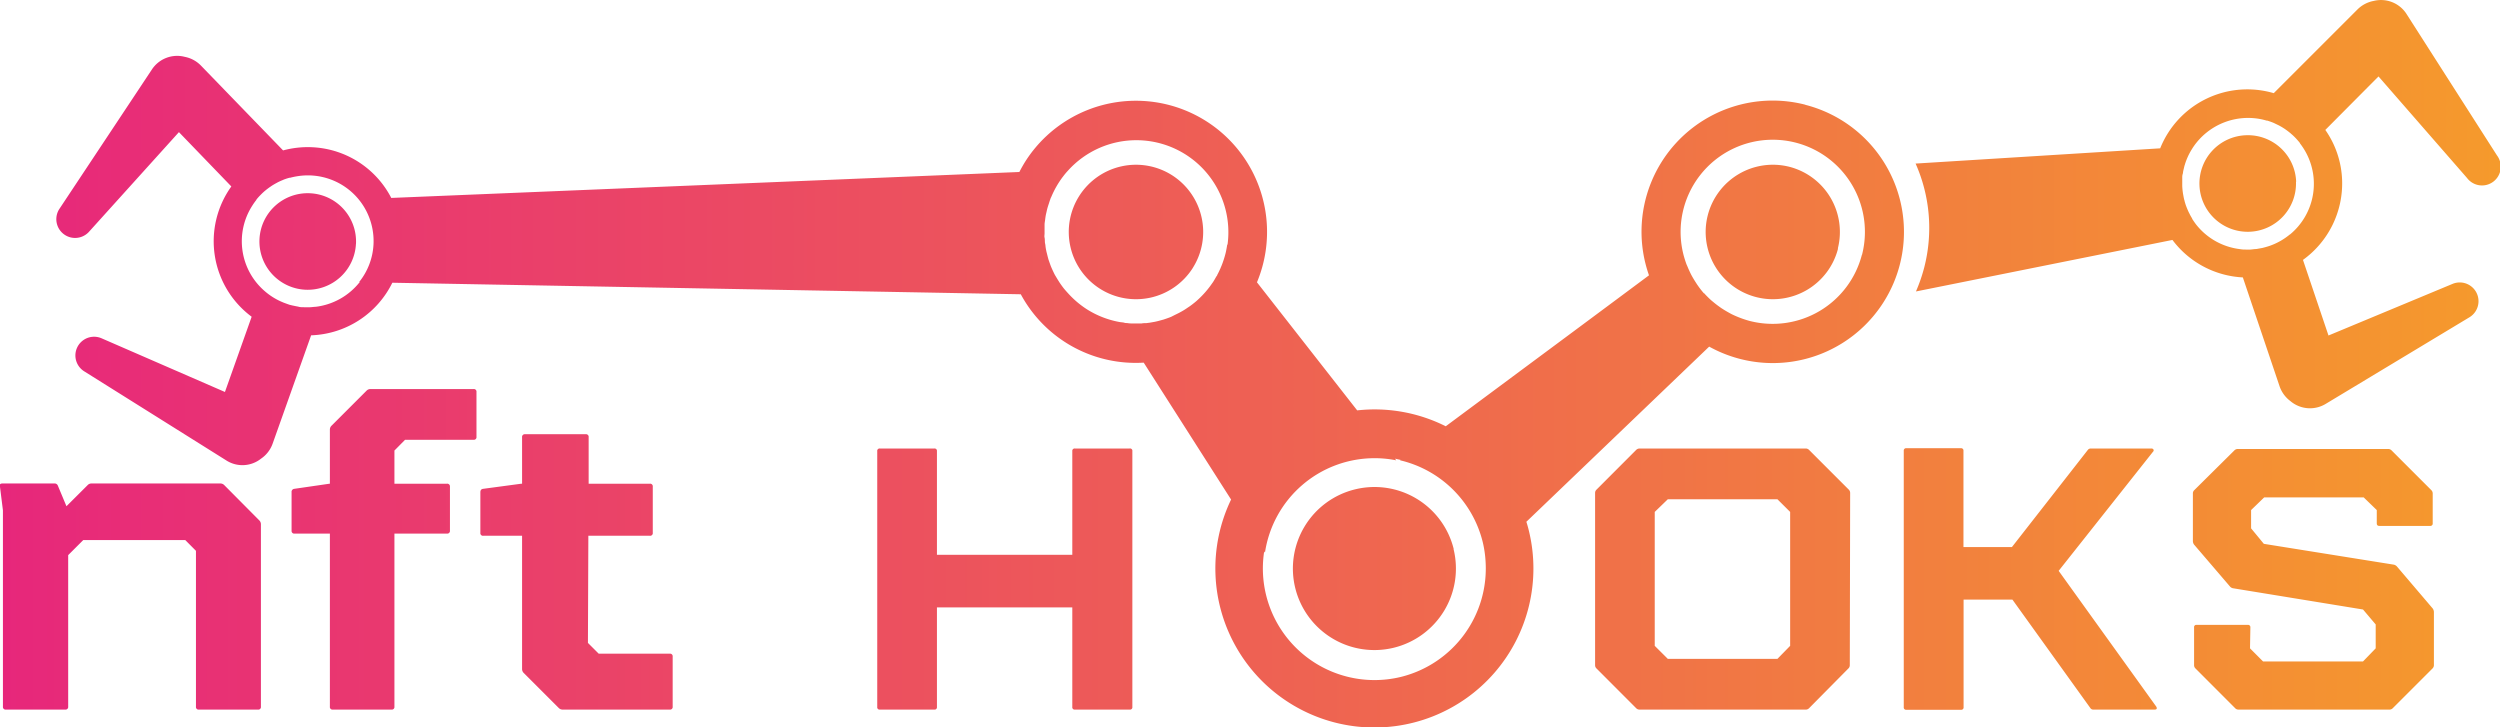 <svg xmlns="http://www.w3.org/2000/svg" xmlns:xlink="http://www.w3.org/1999/xlink" viewBox="0 0 418.33 121.72"><defs><style>.cls-1{fill:url(#Gradient_bez_nazwy_16);}</style><linearGradient id="Gradient_bez_nazwy_16" y1="60.86" x2="418.33" y2="60.86" gradientUnits="userSpaceOnUse"><stop offset="0" stop-color="#e7277b"/><stop offset="1" stop-color="#f59a2c"/></linearGradient></defs><g id="Warstwa_2" data-name="Warstwa 2"><g id="Warstwa_5" data-name="Warstwa 5"><path class="cls-1" d="M417.82,26,402.74,2.42A5.07,5.07,0,0,0,397.22.15a5.22,5.22,0,0,0-2.75,1.44l-14,14a15.7,15.7,0,0,0-19,9.23l-40.93,2.55A26.54,26.54,0,0,1,322,44.7a27.5,27.5,0,0,1-1.4,4.07l42.92-8.62a15.71,15.71,0,0,0,11.78,6.27l6.14,18.2a5.22,5.22,0,0,0,1.81,2.49,5.07,5.07,0,0,0,6,.42l24-14.46a3.14,3.14,0,0,0-2.83-5.58l-20.79,8.65-4.27-12.65a15.77,15.77,0,0,0,6.55-13.35,15.57,15.57,0,0,0-2.81-8.4L398,12.79l14.82,17A3.13,3.13,0,0,0,417.82,26ZM383.19,39.21a10.85,10.85,0,0,1-2.83,1.71l-.33.13c-.17.07-.35.12-.52.18l-.48.14-.46.12-.62.11-.37.07c-.34,0-.69.07-1,.09s-.65,0-1,0-.6-.05-.89-.09a11,11,0,0,1-7.27-4.18l0,0q-.31-.42-.6-.87l0-.06a7.37,7.37,0,0,1-.48-.87.54.54,0,0,1-.07-.13c-.14-.27-.25-.56-.37-.84a1.8,1.8,0,0,0-.08-.21c-.1-.27-.18-.54-.26-.82,0-.09-.05-.18-.07-.27-.07-.27-.12-.56-.17-.84a2.93,2.93,0,0,1-.05-.29,10.86,10.86,0,0,1-.11-1.16c0-.34,0-.69,0-1l0-.36c0-.21,0-.42.07-.63s.05-.3.08-.45.07-.32.11-.48.08-.35.13-.53a1.83,1.83,0,0,0,.08-.25,10.89,10.89,0,0,1,.95-2.15v0q.21-.36.45-.72a11.08,11.08,0,0,1,11.12-4.65,10,10,0,0,1,1.11.27l.12,0c.32.1.64.21.95.33l.16.07.87.42.16.09c.28.15.55.32.81.49l.14.1c.27.19.52.38.77.59a.52.52,0,0,1,.11.1,7.83,7.83,0,0,1,.73.68l.08.08c.24.26.47.52.69.8l0,.05c.23.29.44.6.64.91a11,11,0,0,1-2.33,14.37Zm1-8.8a8.08,8.08,0,1,1-8.36-7.78A8.08,8.08,0,0,1,384.22,30.41ZM302.08,17.52a21.94,21.94,0,0,0-26.15,28.55C269.12,51.14,261,57.17,253.14,63l-11.22,8.33a26.51,26.51,0,0,0-14.82-2.66L210.33,47.24a21.94,21.94,0,0,0-38.71-20.3c-.38.6-.73,1.22-1.05,1.84L65.47,33.12a15.69,15.69,0,0,0-13.16-8.48,15.86,15.86,0,0,0-4.94.53L33.65,11a5.17,5.17,0,0,0-2.74-1.49,5.06,5.06,0,0,0-5.54,2.19L9.91,35a3.14,3.14,0,0,0,4.94,3.83L29.94,22.11l8.77,9.09A15.73,15.73,0,0,0,42.11,53L37.64,65.59,17,56.61a3.13,3.13,0,0,0-2.9,5.53L37.8,77a5,5,0,0,0,5.89-.26,5.1,5.1,0,0,0,1.94-2.53l6.43-18.1a15.74,15.74,0,0,0,13.59-8.8l105.16,1.93a21.84,21.84,0,0,0,20.57,11.44L206,83.59a26.61,26.61,0,1,0,49.82,5.18c-.12-.49-.26-1-.41-1.46L286,58a21.95,21.95,0,1,0,16.09-40.46ZM62.5,40.89a10.92,10.92,0,0,1-2.4,6.3h.1a11.07,11.07,0,0,1-7.4,4.15c-.29,0-.59.06-.9.07s-.64,0-1,0-.7,0-1-.1l-.37-.07-.62-.13L48.45,51,48,50.84l-.52-.19-.33-.14a10.81,10.81,0,0,1-2.8-1.75,11,11,0,0,1-2.1-14.4,10,10,0,0,1,.65-.91l0-.05a10.27,10.27,0,0,1,.7-.78l.08-.08a9.19,9.19,0,0,1,.73-.67l.12-.1q.38-.3.78-.57l.14-.1c.27-.17.54-.33.82-.48l.16-.09c.29-.15.58-.28.88-.4l.15-.07c.32-.12.64-.23,1-.32l.11,0a10.62,10.62,0,0,1,1.12-.24A11,11,0,0,1,60,33.34h0A11,11,0,0,1,62.5,40.89Zm142.86,0h0c-.07.46-.15.91-.25,1.36v0c-.1.42-.22.83-.35,1.23l-.06.17a11.3,11.3,0,0,1-.42,1.1,2,2,0,0,1-.11.26c-.15.34-.31.67-.49,1,0,.1-.11.19-.17.29-.18.32-.36.64-.56.95l-.06.07a15.7,15.7,0,0,1-2.51,2.89l-.13.12c-.26.23-.53.44-.8.65l-.34.25-.73.49c-.17.11-.34.22-.52.32s-.42.24-.64.35l-.69.34L196,53c-.28.12-.56.22-.85.32l-.48.16-.92.25-.48.11-.91.16-.56.07c-.26,0-.53,0-.8.06l-.69,0c-.21,0-.42,0-.63,0s-.62,0-.92-.05-.4,0-.6-.07-.6-.08-.9-.14a15.33,15.33,0,0,1-5.44-2.15,15.58,15.58,0,0,1-2.9-2.43c-.31-.33-.61-.67-.89-1l0,0c-.28-.36-.54-.72-.79-1.1l-.09-.15c-.22-.34-.42-.69-.61-1-.07-.12-.13-.25-.19-.37-.14-.29-.28-.59-.41-.89s-.17-.43-.25-.65l-.24-.68c-.08-.28-.15-.56-.22-.85s-.1-.37-.14-.56a8.5,8.5,0,0,1-.15-.88c0-.2-.07-.39-.09-.59s0-.54-.06-.8,0-.48,0-.73,0-.5,0-.76,0-.48,0-.72.06-.5.09-.76.06-.47.1-.71.11-.49.16-.73.11-.48.18-.71.14-.43.21-.65.16-.51.26-.76c0-.1.09-.19.12-.28a15.7,15.7,0,0,1,1.87-3.29l.08-.1c.26-.35.54-.69.83-1a15.4,15.4,0,0,1,26.71,12.41Zm29.09,72.37a18.68,18.68,0,0,1-22.91-21l.13.21A18.54,18.54,0,0,1,230,76.67a18.12,18.12,0,0,1,3.64.36l-.21-.28.93.2-.09.07a18.64,18.64,0,0,1,13.84,13.69,18.39,18.39,0,0,1,.47,3.17l0,0A18.69,18.69,0,0,1,234.45,113.26Zm77.11-70.65a15.42,15.42,0,0,1-18.76,11.1,16.75,16.75,0,0,1-1.89-.63c-.49-.2-1-.42-1.43-.66l-.23-.13c-.44-.24-.86-.5-1.27-.77l-.25-.18c-.4-.28-.78-.58-1.15-.89l-.24-.2a16.42,16.42,0,0,1-1.18-1.18l-.05,0a14.22,14.22,0,0,1-1-1.28c-.14-.19-.26-.39-.39-.59s-.34-.54-.5-.82-.25-.45-.36-.68-.29-.61-.42-.93-.18-.4-.26-.61c-.19-.53-.36-1.07-.5-1.62a15.42,15.42,0,1,1,29.89.12Zm-4-1a11.25,11.25,0,1,1-8.1-13.69A11.26,11.26,0,0,1,307.53,41.57Zm-248-.79a8.08,8.08,0,1,1-7.65-8.48A8.08,8.08,0,0,1,59.57,40.78Zm140,4.07a11.25,11.25,0,1,1-3.41-15.55A11.26,11.26,0,0,1,199.58,44.85Zm43.67,47a13.64,13.64,0,1,1-16.5-10A13.65,13.65,0,0,1,243.25,91.86ZM189.48,75.49V118.3a.39.39,0,0,1-.44.44h-9.17a.39.39,0,0,1-.44-.44V101.64H156.78V118.3a.39.39,0,0,1-.44.44h-9.11a.39.39,0,0,1-.44-.44V75.49a.39.39,0,0,1,.44-.44h9.11a.39.39,0,0,1,.44.44V92.84h22.65V75.49a.39.39,0,0,1,.44-.44H189A.39.39,0,0,1,189.48,75.49Zm113.25-.19a.8.8,0,0,0-.56-.25H274.33a.82.82,0,0,0-.56.25l-6.61,6.62a.75.75,0,0,0-.25.56v28.83a.75.75,0,0,0,.25.56l6.61,6.62a.78.78,0,0,0,.56.25h27.84a.76.76,0,0,0,.56-.25l6.55-6.62a.75.75,0,0,0,.25-.56l.06-28.83a.77.77,0,0,0-.24-.56Zm-3.18,32.77-2.13,2.18H279.08l-2.19-2.18V85.66l2.19-2.12h18.34l2.13,2.12Zm61.22,10.11a.64.64,0,0,1,.13.31c0,.17-.13.25-.38.25H350.29a.58.58,0,0,1-.5-.25l-13.05-18.16h-8.17v18a.39.39,0,0,1-.44.44H319a.39.39,0,0,1-.44-.44V75.43A.39.39,0,0,1,319,75h9.11a.39.39,0,0,1,.44.44v16.1h8.11L349.35,75.3a.6.6,0,0,1,.5-.25H360a.34.34,0,0,1,.28.1.26.26,0,0,1,.1.21.36.36,0,0,1-.13.25L344.48,95.52Zm46.31-16.35a1.13,1.13,0,0,1,.19.56v8.92a.78.78,0,0,1-.25.56l-6.62,6.62a.76.76,0,0,1-.56.25H374.56a.76.76,0,0,1-.56-.25l-6.61-6.62a.75.75,0,0,1-.25-.56V105a.38.38,0,0,1,.43-.44h8.55a.39.39,0,0,1,.44.44l-.06,3.49,2.18,2.19h16.73l2.12-2.19v-4l-2.12-2.5-21.78-3.56a.88.88,0,0,1-.5-.31l-6-7a1.07,1.07,0,0,1-.19-.56v-8a.75.75,0,0,1,.25-.56l6.68-6.62a.78.78,0,0,1,.56-.25h25.21a.78.78,0,0,1,.56.25l6.62,6.62a.78.78,0,0,1,.25.56v5a.39.39,0,0,1-.44.44h-8.49c-.29,0-.43-.14-.43-.44V85.35l-2.19-2.12H378.87l-2.19,2.12v3.06L378.81,91l21.78,3.49a1,1,0,0,1,.5.31ZM43.37,87.06a.91.91,0,0,1,.29.65v30.53a.44.44,0,0,1-.5.5H33.29a.44.44,0,0,1-.5-.5V92.17L31,90.37H13.93l-2.52,2.52v25.35a.45.45,0,0,1-.51.5H1a.45.45,0,0,1-.51-.5V85.4l-.5-4c-.1-.33.05-.5.43-.5H9.1a.57.57,0,0,1,.58.36l1.44,3.45,3.53-3.52a.88.88,0,0,1,.64-.29h21.6a.91.91,0,0,1,.65.29ZM79.73,65.6v7.49a.44.44,0,0,1-.5.5H67.78L66,75.39v5.55h8.78a.45.45,0,0,1,.51.5v7.35a.45.45,0,0,1-.51.5H66v28.95a.44.44,0,0,1-.5.5h-9.8a.44.44,0,0,1-.5-.5V89.29h-5.9a.45.45,0,0,1-.51-.5V82.38a.51.51,0,0,1,.43-.58l5.91-.86h.07V71.87a.91.91,0,0,1,.29-.65l5.83-5.83A.91.91,0,0,1,62,65.1H79.23A.44.44,0,0,1,79.73,65.6Zm32.83,44.28v8.36a.44.44,0,0,1-.5.5H94.13a.92.92,0,0,1-.65-.29l-5.83-5.83a.91.91,0,0,1-.29-.65V89.65H80.88a.44.44,0,0,1-.5-.5V82.38c0-.34.14-.53.43-.58l6.41-.86h.14V73.16a.45.45,0,0,1,.51-.5H98a.44.44,0,0,1,.5.5v7.78h10.23a.44.44,0,0,1,.5.5v7.71a.44.44,0,0,1-.5.5H98.45l-.07,17.93,1.8,1.8h11.88A.44.44,0,0,1,112.56,109.88Z"/></g></g></svg>